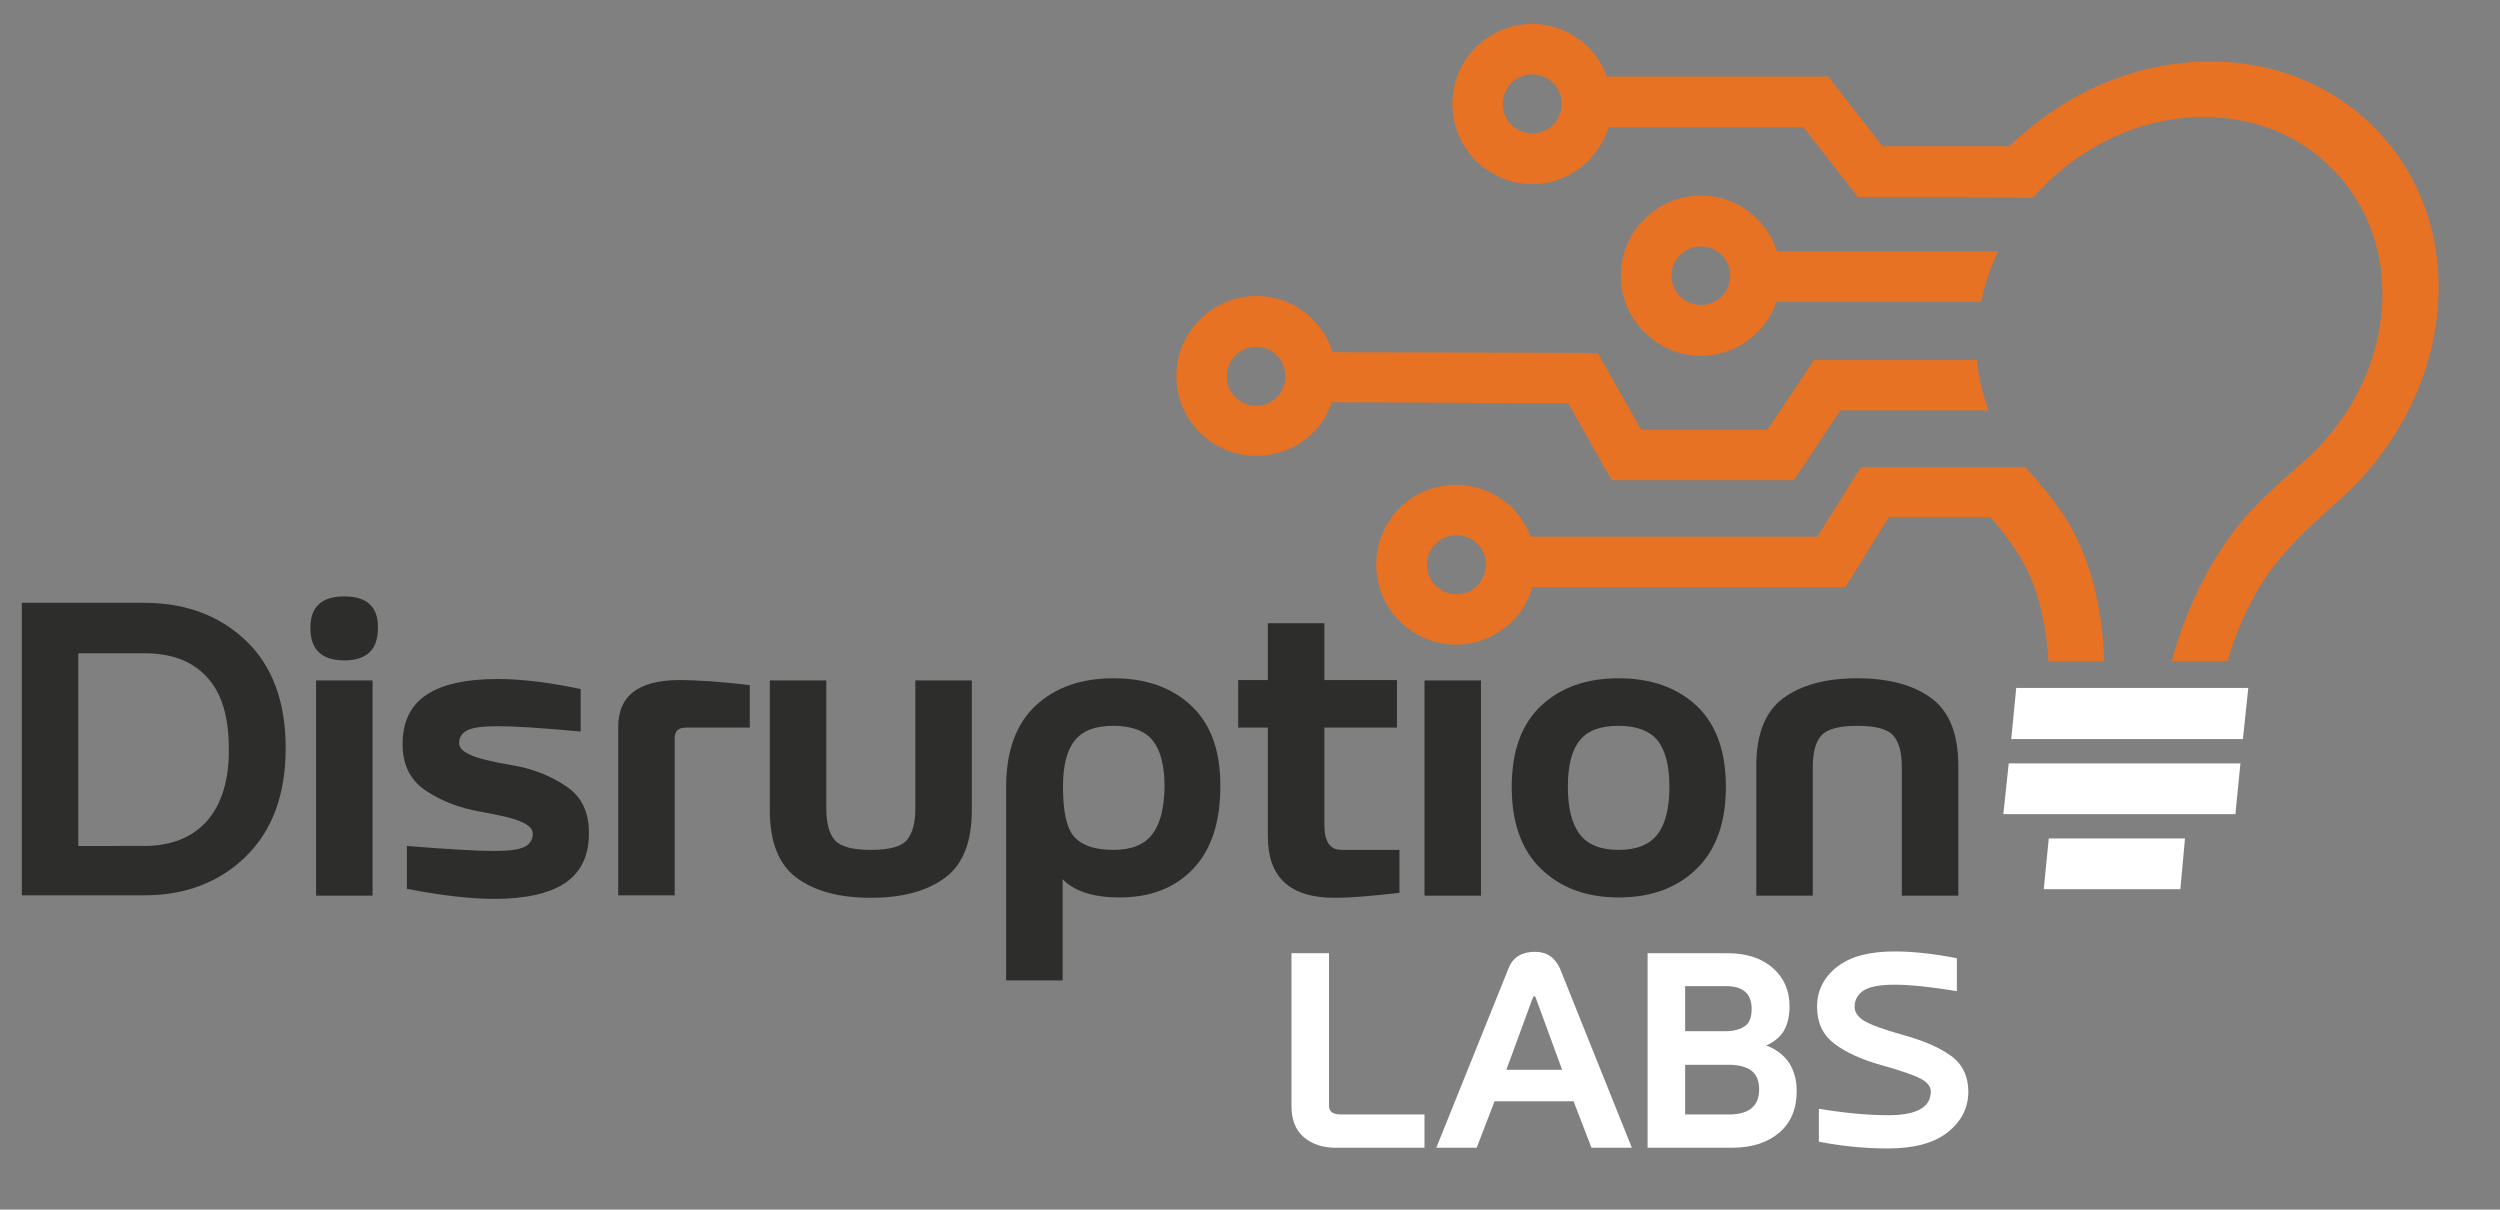 <?xml version="1.0" encoding="utf-8"?>
<!-- Generator: Adobe Illustrator 26.2.1, SVG Export Plug-In . SVG Version: 6.00 Build 0)  -->
<svg version="1.1" id="Layer_2" xmlns="http://www.w3.org/2000/svg" xmlns:xlink="http://www.w3.org/1999/xlink" x="0px" y="0px"
	 viewBox="0 0 699.2 338.3" style="enable-background:new 0 0 699.2 338.3;" xml:space="preserve">
<rect x="0" y="0" width="699.2" height="338.3" fill="#808080" stroke="none"/>
<style type="text/css">
	.st0{fill:#FFFFFF;}
	.st1{fill:#E77224;}
	.st2{fill:#2D2D2C;}
</style>
<g>
	<g>
		<polygon class="st0" points="563.9,192.4 562.5,206.7 627.3,206.7 628.8,192.4 		"/>
		<polygon class="st0" points="560.3,227.7 625.2,227.7 626.6,213.5 561.8,213.5 		"/>
		<polygon class="st0" points="571.6,248.7 609.8,248.7 611.1,234.5 573,234.5 		"/>
	</g>
	<g>
		<path class="st1" d="M475.7,99.5c6.2,0,11.8-2.5,15.8-6.6c2.4-2.3,4.2-5.2,5.3-8.5h41.6h6.5h9.2c1-4.9,2.6-9.6,4.7-14.1h-13.9
			h-2.4H497c-1.1-3.4-3-6.5-5.5-9c-4-4.1-9.6-6.6-15.8-6.6c-6.2,0-11.7,2.5-15.8,6.6c-4.1,4-6.6,9.6-6.6,15.8
			c0,6.2,2.5,11.8,6.6,15.8C463.9,97,469.5,99.5,475.7,99.5z M469.9,71.3c1.5-1.5,3.5-2.4,5.8-2.4c2.3,0,4.3,0.9,5.8,2.4
			c1.5,1.5,2.4,3.5,2.4,5.8c0,2.3-0.9,4.3-2.4,5.8c-1.5,1.5-3.5,2.4-5.8,2.4c-2.3,0-4.3-0.9-5.8-2.4c-1.5-1.5-2.4-3.5-2.4-5.8
			C467.4,74.9,468.3,72.8,469.9,71.3z"/>
		<path class="st1" d="M438.6,112.8l10.1,17.9l2.1,3.6h4.1H498h3.7l2.1-3.1l10.9-16.4h24.5h13.5h3.5c-1.7-4.4-2.8-9.1-3.3-14.1h-0.2
			h-15.6h-26.1h-3.7l-2.1,3.2l-10.9,16.3H459l-10.1-17.9l-2-3.5l-4.1-0.1l-70.1-0.2c-1.1-3.5-3-6.6-5.5-9.1c-4-4.1-9.6-6.6-15.8-6.6
			s-11.8,2.5-15.8,6.6c-4.1,4-6.6,9.6-6.6,15.8c0,6.1,2.5,11.7,6.6,15.8c4,4,9.6,6.5,15.8,6.5s11.8-2.5,15.8-6.5
			c2.4-2.4,4.2-5.3,5.3-8.5L438.6,112.8z M357.1,111.1c-1.5,1.5-3.5,2.4-5.8,2.4s-4.3-0.9-5.8-2.4c-1.5-1.5-2.4-3.5-2.4-5.8
			c0-2.3,0.9-4.3,2.4-5.9c1.5-1.5,3.5-2.4,5.8-2.4s4.3,0.9,5.8,2.4c1.5,1.5,2.4,3.6,2.4,5.9C359.5,107.6,358.6,109.6,357.1,111.1z"
			/>
		<path class="st1" d="M566.4,130.6h-3.9h-16.7h-21.4h-3.9l-2.1,3.3l-10.1,16.2h-80.2c-1.1-3-2.9-5.7-5.1-8c-4.1-4-9.7-6.5-15.8-6.5
			c-6.2,0-11.8,2.5-15.8,6.5c-4,4.1-6.5,9.7-6.5,15.8c0,6.2,2.5,11.8,6.5,15.8c4.1,4.1,9.7,6.6,15.8,6.6c6.1,0,11.7-2.5,15.8-6.6
			c2.6-2.6,4.5-5.9,5.6-9.5h83.6h3.9l2.1-3.4l10.1-16.2h28.4c5.3,6.2,10,12.6,12.8,21.1c2.2,6.7,3.1,13.5,3.4,19.2h15.6
			c-0.2-6.8-1.1-15.2-3.6-23.8C580.5,146.6,574.5,139.8,566.4,130.6z M413.2,163.8c-1.5,1.5-3.5,2.4-5.8,2.4s-4.3-0.9-5.9-2.4
			c-1.5-1.5-2.4-3.6-2.4-5.9c0-2.3,0.9-4.3,2.4-5.8c1.5-1.5,3.6-2.4,5.9-2.4s4.3,0.9,5.8,2.4c1.5,1.5,2.4,3.5,2.4,5.8
			C415.5,160.2,414.6,162.3,413.2,163.8z"/>
		<path class="st1" d="M666.5,38.3c-11.5-13-28.4-21.1-48.3-21.1c-19.9,0-38.8,8-53.4,21.1c-1.1,0.9-2.1,1.9-3.1,2.9v-0.3h-35.2
			l-13.1-16.8l-2.1-2.7h-3.5h-58.4c-1.1-3.1-2.9-5.9-5.1-8.1c-4.1-4.1-9.7-6.6-15.8-6.6c-6.1,0-11.7,2.5-15.8,6.6
			c-4,4-6.5,9.6-6.5,15.8c0,6.1,2.5,11.7,6.5,15.8c4.1,4,9.7,6.6,15.8,6.6c6.2,0,11.8-2.6,15.8-6.6c2.5-2.6,4.5-5.8,5.6-9.3h54.5
			l13.1,16.8l2.1,2.7h3.5h27.2c0,0-0.1,0.1-0.1,0.1l18.4,0.1c1.9-2.1,3.8-4.1,5.9-6C586,39,600.8,32.7,616.3,32.7
			c15.6,0,28.9,6.3,37.9,16.5c9,10.2,13.6,24.3,11.7,39.8c-1.9,15.6-9.9,29.7-21.3,39.8c-11.2,10-18.4,15.6-27,30.8
			c-5.1,9.1-8.2,18-10.2,25.3H623c1.5-5.2,3.7-11.2,7-17.3c6.3-11.9,14.8-19.3,24.3-27.8c14.6-13,24.8-31,27.2-50.9
			C683.9,69.3,678,51.2,666.5,38.3z M434.4,34.9c-1.5,1.5-3.6,2.4-5.9,2.4c-2.3,0-4.3-0.9-5.8-2.4c-1.5-1.5-2.4-3.5-2.4-5.8
			c0-2.3,0.9-4.3,2.4-5.9c1.5-1.5,3.5-2.4,5.8-2.4c2.3,0,4.3,0.9,5.9,2.4c1.5,1.5,2.4,3.6,2.4,5.9C436.8,31.3,435.8,33.4,434.4,34.9
			z"/>
	</g>
	<g>
		<path class="st2" d="M68.7,179.1c-7.4-7-16.9-10.5-28.3-10.5H6.1v81.8h34.3c11.4,0,20.9-3.6,28.3-10.8
			c7.4-7.2,11.2-17.3,11.2-30.4C79.9,196.2,76.1,186.1,68.7,179.1z M57.9,229.6c-4.1,4.6-10,7-17.6,7H21.9v-53.9h18.4
			c7.7,0,13.5,2.2,17.6,6.7c4.1,4.4,6.1,11.1,6.1,20C64.1,218.1,62,224.9,57.9,229.6z"/>
		<path class="st2" d="M96.3,166.8c-6.3,0-9.5,2.9-9.5,8.8c0,6.1,3.2,9.1,9.5,9.1c6.3,0,9.4-3,9.4-9.1
			C105.8,169.7,102.6,166.8,96.3,166.8z"/>
		<rect x="88.4" y="190.3" class="st2" width="15.8" height="60.2"/>
		<path class="st2" d="M158.2,219.8c-4.4-2.9-9.4-4.9-15.1-5.8c-5.7-1-9.5-1.9-11.6-2.9c-2-0.9-3.1-2-3.1-3.2c0-1.6,0.7-2.8,2.2-3.6
			c1.5-0.8,4.3-1.2,8.6-1.2c4.9,0,12.6,0.5,23.2,1.5v-11.9c-9.1-1.9-16.8-2.8-23.3-2.8c-8.8,0-15.4,1.5-19.8,4.4
			c-4.4,2.9-6.7,7.5-6.7,13.8c0,5.9,2.2,10.2,6.6,13.1c4.4,2.9,9.4,4.8,15.1,5.8c5.7,1,9.5,1.9,11.6,2.9c2.1,0.9,3.1,2,3.1,3.2
			c0,1.7-0.7,2.9-2.2,3.7c-1.5,0.8-4.3,1.2-8.6,1.2c-4.9,0-13-0.5-24.4-1.4v12c9.9,1.9,18,2.8,24.4,2.8c8.8,0,15.4-1.5,19.8-4.4
			c4.4-3,6.7-7.5,6.7-13.8C164.8,227.1,162.6,222.7,158.2,219.8z"/>
		<path class="st2" d="M172.9,203.3v47.1h15.8v-43.9c0-2,1-3,3.1-3h17.9v-11.9c-7.8-0.9-14.4-1.4-19.9-1.4
			C178.5,190.3,172.9,194.6,172.9,203.3z"/>
		<path class="st2" d="M256,226.2c0,4-0.8,6.9-2.4,8.8c-1.6,1.8-4.9,2.7-10,2.7c-5.1,0-8.5-0.9-10.1-2.7c-1.6-1.8-2.4-4.8-2.4-8.8
			v-35.9h-15.8v36.3c0,8.9,2.5,15.2,7.5,18.9c5,3.7,11.9,5.6,20.7,5.6c8.9,0,15.8-1.9,20.8-5.6c5-3.7,7.5-10,7.5-18.9v-36.3H256
			V226.2z"/>
		<path class="st2" d="M333.1,197.3c-5.5-5.1-12.7-7.6-21.7-7.6c-8.9,0-16.2,2.5-21.7,7.6c-5.5,5.1-8.3,12.7-8.3,22.8v54.1h15.8
			v-28.3c3.3,3.4,8.6,5.1,15.9,5.1c8.6,0,15.4-2.6,20.5-7.9c5.1-5.3,7.7-13,7.7-23C341.4,210,338.6,202.4,333.1,197.3z M322.3,233.3
			c-2.2,2.9-5.8,4.4-10.9,4.4c-5.1,0-8.7-1.2-10.9-3.6c-2.2-2.4-3.2-7.1-3.2-14.1c0-5.9,1.1-10.2,3.3-12.9c2.2-2.8,5.8-4.1,10.8-4.1
			c5.1,0,8.8,1.4,11,4.1c2.2,2.8,3.3,7.1,3.3,12.9C325.6,226,324.5,230.4,322.3,233.3z"/>
		<path class="st2" d="M370.4,230.7v-27.2h20.3v-13.3h-20.3v-15.9h-15.8v15.9h-8.3v13.3h8.3V234c0,11.4,6.2,17.1,18.7,17.1
			c4.3,0,10.4-0.5,18.1-1.4v-12h-16.2C372,237.7,370.4,235.4,370.4,230.7z"/>
		<rect x="398.4" y="190.3" class="st2" width="15.8" height="60.2"/>
		<path class="st2" d="M474.4,197.3c-5.5-5.1-12.8-7.6-21.7-7.6c-8.9,0-16.1,2.5-21.6,7.6c-5.5,5.1-8.3,12.7-8.3,22.8
			c0,10.1,2.8,17.8,8.3,23c5.5,5.3,12.8,7.9,21.6,7.9c9,0,16.2-2.6,21.7-7.9c5.5-5.3,8.3-13,8.3-23
			C482.7,210,479.9,202.4,474.4,197.3z M463.6,233.3c-2.2,2.9-5.8,4.4-10.9,4.4c-5.1,0-8.7-1.5-10.9-4.4c-2.2-2.9-3.3-7.4-3.3-13.3
			c0-5.9,1.1-10.2,3.3-12.9c2.2-2.8,5.8-4.1,10.9-4.1c5,0,8.7,1.4,10.9,4.1c2.2,2.8,3.3,7.1,3.3,12.9
			C466.9,226,465.8,230.4,463.6,233.3z"/>
		<path class="st2" d="M540.2,195.3c-5-3.7-11.9-5.6-20.8-5.6c-8.8,0-15.7,1.9-20.7,5.6c-5,3.7-7.5,10-7.5,18.9v36.3H507v-36
			c0-4.1,0.8-7,2.4-8.8c1.6-1.8,5-2.7,10.1-2.7c5.1,0,8.4,0.9,10,2.7c1.6,1.8,2.4,4.7,2.4,8.8v36h15.8v-36.3
			C547.7,205.3,545.2,199,540.2,195.3z"/>
	</g>
	<g>
		<path class="st0" d="M371.7,309.3v-42.7h-10.5v42.7c0,3.8,1.1,6.7,3.4,8.7c2.3,2,5.3,3,9,3h24.8v-9.3h-23.3
			C372.8,311.7,371.7,310.9,371.7,309.3z"/>
		<path class="st0" d="M429.3,266.2c-3.6,0-6.1,1.5-7.3,4.4L401.7,321H413l5-13h22.1l5,13h11.3l-20.1-50.1
			C434.9,267.8,432.6,266.2,429.3,266.2z M421.3,299.2l7.3-19.9c0.2-0.4,0.3-0.7,0.5-0.7c0.2,0,0.3,0.2,0.5,0.7l7.3,19.9H421.3z"/>
		<path class="st0" d="M494,292.4c2.2-1,3.9-2.4,4.9-4.1c1-1.7,1.6-4,1.6-6.9c0-4.4-1.6-8-4.7-10.7c-3.1-2.7-7.3-4.1-12.6-4.1h-22.4
			V321h23.6c5.5,0,9.9-1.4,13.2-4.2c3.3-2.8,4.9-6.7,4.9-11.6c0-3.1-0.7-5.7-2.1-7.9C499,295.2,496.9,293.5,494,292.4z M471.3,275.8
			h11.4c4.8,0,7.2,2.1,7.2,6.4c0,2.3-0.6,3.9-1.9,4.8c-1.3,0.9-3.1,1.4-5.3,1.4h-11.4V275.8z M483.5,311.7h-12.2v-13.9h12.2
			c2.9,0,5,0.6,6.4,1.7c1.4,1.1,2.1,2.8,2.1,5.2C492,309.3,489.2,311.7,483.5,311.7z"/>
		<path class="st0" d="M545.8,295.4c-3.1-2.3-7.6-4.3-13.4-5.9c-5.8-1.6-9.5-3-11.2-4.1c-1.7-1.1-2.5-2.4-2.5-3.8
			c0-1.9,0.8-3.4,2.4-4.5c1.6-1.1,4.5-1.7,8.7-1.7c4.4,0,10.2,0.6,17.5,1.8v-9.2c-6.6-1.3-12.4-1.9-17.4-1.9
			c-7.1,0-12.4,1.4-16.1,4.3c-3.7,2.9-5.6,6.6-5.6,11.2c0,4.4,1.6,7.8,4.7,10.2c3.1,2.4,7.6,4.5,13.3,6.1c5.7,1.6,9.4,2.9,11.2,3.9
			c1.8,1,2.6,2.2,2.6,3.5c0,4.4-4,6.6-11.9,6.6c-5.7,0-12.1-0.6-19.4-1.8v9.2c6.6,1.3,13,1.9,19.3,1.9c7.3,0,12.9-1.5,16.7-4.5
			c3.8-3,5.8-6.8,5.8-11.4C550.5,301.1,548.9,297.7,545.8,295.4z"/>
	</g>
</g>
</svg>
